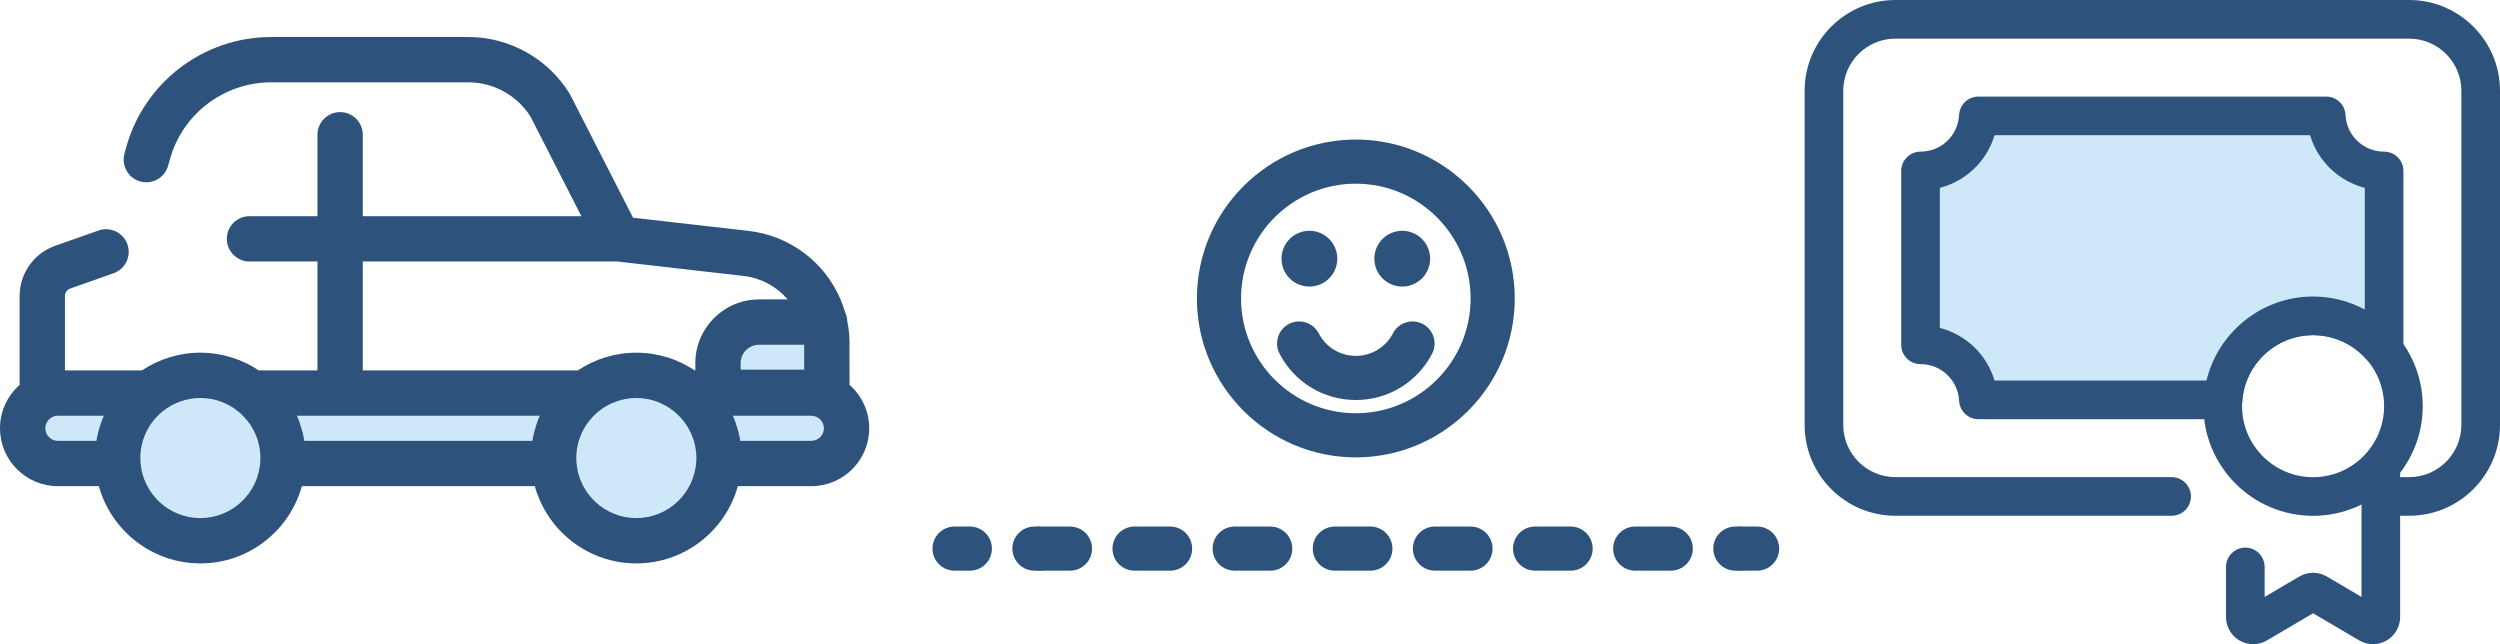 <?xml version="1.0" encoding="iso-8859-1"?>
<!-- Generator: Adobe Illustrator 21.1.0, SVG Export Plug-In . SVG Version: 6.00 Build 0)  -->
<svg version="1.1" id="Layer_1" xmlns="http://www.w3.org/2000/svg" xmlns:xlink="http://www.w3.org/1999/xlink" x="0px" y="0px"
	 viewBox="0 0 1472.602 379.447" style="enable-background:new 0 0 1472.602 379.447;" xml:space="preserve">
<g>
	<path style="fill:#CEE8FA;" d="M485.756,231.092H422.93v-17.237c0-13.328,10.805-24.133,24.133-24.133h38.693"/>
	<circle style="fill:#CEE8FA;" cx="118.021" cy="269.802" r="48.714"/>
	<path style="fill:#CEE8FA;" d="M69.308,269.804c0-15.523,7.27-29.34,18.581-38.261H34.085c-11.454,0-20.739,9.285-20.739,20.739
		l0,0c0,11.454,9.285,20.739,20.739,20.739h35.341C69.357,271.957,69.308,270.887,69.308,269.804z"/>
	<circle style="fill:#CEE8FA;" cx="374.816" cy="269.802" r="48.714"/>
	<path style="fill:#CEE8FA;" d="M326.221,273.021c-0.069-1.064-0.117-2.134-0.117-3.216c0-15.523,7.27-29.34,18.581-38.261H148.156
		c11.311,8.921,18.581,22.738,18.581,38.261c0,1.082-0.048,2.151-0.117,3.216L326.221,273.021L326.221,273.021z"/>
	<path style="fill:#CEE8FA;" d="M477.915,231.545h-72.964c11.311,8.921,18.581,22.738,18.581,38.261
		c0,1.082-0.048,2.151-0.117,3.216h54.501c11.454,0,20.739-9.285,20.739-20.739l0,0
		C498.654,240.828,489.369,231.545,477.915,231.545z"/>
</g>
<path style="fill:#2D527C;" d="M500.418,226.713c-0.036-8.806-0.069-19.571-0.048-21.19c0.252-5.568-0.199-11.051-1.297-16.411
	c-0.081-1.787-0.508-3.479-1.225-5.017c-0.755-2.624-1.66-5.217-2.747-7.766c-9.433-22.125-30.129-37.567-54.012-40.3l-68.205-7.796
	l-36.918-72.275c-0.16-0.315-0.334-0.622-0.518-0.922c-12.611-20.496-35.392-33.228-59.45-33.228h-116.37
	c-39.689,0-74.76,26.722-85.285,64.976l-1.017,3.685c-1.959,7.106,2.211,14.455,9.317,16.415c7.106,1.958,14.455-2.21,16.415-9.317
	l1.018-3.694c7.35-26.715,31.839-45.373,59.552-45.373h116.37c14.693,0,28.614,7.69,36.454,20.105l30,58.729H213.694V79.38
	c0-7.371-5.975-13.346-13.346-13.346c-7.371,0-13.346,5.975-13.346,13.346v47.954h-40.04c-7.371,0-13.346,5.975-13.346,13.346
	s5.975,13.346,13.346,13.346h40.039v64.17h-34.555c-9.858-6.597-21.698-10.453-34.424-10.453s-24.566,3.856-34.424,10.453H38.254
	v-43.849c0-1.974,1.251-3.741,3.112-4.396l25.539-8.999c6.952-2.449,10.602-10.071,8.152-17.023
	c-2.45-6.952-10.07-10.604-17.023-8.152l-25.539,8.999c-12.521,4.412-20.935,16.296-20.935,29.573v52.383
	C4.479,232.981,0,242.116,0,252.282c0,18.796,15.291,34.085,34.085,34.085h24.139c7.267,26.201,31.314,45.497,59.798,45.497
	s52.531-19.296,59.798-45.497h137.2c7.267,26.201,31.314,45.497,59.798,45.497s52.531-19.296,59.798-45.497h43.299
	c18.794,0,34.085-15.291,34.085-34.085C512,242.107,507.512,232.963,500.418,226.713z M473.726,203.069
	c-0.007,0.467-0.007,0.933-0.028,1.401c-0.012,0.288-0.045,1.044-0.007,13.276h-37.415v-3.892c0-5.948,4.838-10.786,10.786-10.786
	h26.663v0.001H473.726z M213.694,154.028h149.804l74.556,8.522c10.219,1.169,19.453,6.223,25.985,13.827h-16.976
	c-20.665,0-37.479,16.814-37.479,37.479v4.343h-0.342c-9.858-6.597-21.698-10.453-34.424-10.453s-24.566,3.856-34.424,10.453h-126.7
	L213.694,154.028L213.694,154.028z M317.945,244.891c-1.239,2.828-2.238,5.762-3.042,8.76c-0.104,0.384-0.207,0.769-0.303,1.156
	c-0.161,0.651-0.314,1.305-0.454,1.963c-0.12,0.559-0.226,1.125-0.331,1.69c-0.075,0.406-0.171,0.806-0.238,1.215H179.263
	c-0.067-0.408-0.163-0.81-0.239-1.216c-0.104-0.565-0.211-1.128-0.331-1.687c-0.14-0.659-0.294-1.315-0.455-1.967
	c-0.096-0.386-0.199-0.77-0.302-1.153c-0.803-2.999-1.803-5.932-3.042-8.762h143.051V244.891z M26.693,252.282
	c0-4.076,3.315-7.392,7.392-7.392H61.15c-1.241,2.831-2.24,5.767-3.044,8.77c-0.103,0.379-0.204,0.758-0.299,1.141
	c-0.161,0.655-0.315,1.312-0.456,1.973c-0.12,0.558-0.226,1.12-0.33,1.683c-0.075,0.407-0.172,0.809-0.239,1.219H34.085
	C30.008,259.675,26.693,256.358,26.693,252.282z M118.022,305.173c-18.701,0-34.048-14.592-35.278-32.987
	c-0.001-0.013,0-0.025,0-0.039c-0.025-0.386-0.041-0.725-0.056-1.056c-0.016-0.428-0.032-0.855-0.032-1.288
	c0-0.645,0.02-1.287,0.055-1.925c0.013-0.236,0.036-0.468,0.053-0.703c0.029-0.395,0.059-0.79,0.1-1.182
	c0.032-0.3,0.075-0.597,0.113-0.894c0.041-0.315,0.084-0.631,0.135-0.945c0.056-0.344,0.119-0.685,0.184-1.025
	c0.048-0.251,0.097-0.502,0.151-0.751c0.083-0.386,0.171-0.77,0.267-1.152c0.045-0.182,0.093-0.362,0.141-0.543
	c0.117-0.438,0.238-0.873,0.371-1.303c0.025-0.084,0.053-0.167,0.08-0.25c1.85-5.83,5.176-11.005,9.533-15.097
	c0.176-0.164,0.347-0.331,0.527-0.492c0.235-0.212,0.476-0.416,0.717-0.622c0.247-0.211,0.495-0.42,0.749-0.626
	c6.073-4.909,13.793-7.856,22.192-7.856s16.118,2.948,22.192,7.856c0.254,0.206,0.502,0.415,0.749,0.626
	c0.24,0.206,0.482,0.41,0.717,0.622c0.179,0.161,0.351,0.328,0.527,0.492c4.358,4.091,7.683,9.266,9.533,15.097
	c0.027,0.084,0.055,0.165,0.08,0.25c0.133,0.431,0.254,0.866,0.371,1.303c0.048,0.18,0.096,0.362,0.141,0.543
	c0.096,0.382,0.184,0.766,0.267,1.152c0.053,0.25,0.103,0.5,0.151,0.751c0.065,0.34,0.128,0.682,0.184,1.025
	c0.051,0.314,0.092,0.629,0.135,0.945c0.04,0.298,0.081,0.594,0.113,0.894c0.041,0.392,0.072,0.787,0.1,1.182
	c0.017,0.235,0.041,0.467,0.053,0.703c0.035,0.639,0.055,1.28,0.055,1.925c0,0.426-0.017,0.846-0.032,1.268
	c-0.015,0.338-0.032,0.686-0.057,1.084c-0.001,0.013,0,0.025,0,0.037C152.066,290.586,136.72,305.173,118.022,305.173z
	 M374.818,305.173c-18.701,0-34.049-14.592-35.278-32.987c-0.001-0.013,0-0.025,0-0.039c-0.025-0.386-0.041-0.725-0.056-1.057
	c-0.016-0.428-0.032-0.855-0.032-1.287c0-0.645,0.02-1.287,0.055-1.925c0.013-0.236,0.036-0.468,0.053-0.703
	c0.029-0.395,0.059-0.79,0.1-1.182c0.032-0.3,0.075-0.597,0.113-0.894c0.041-0.315,0.084-0.631,0.135-0.945
	c0.056-0.344,0.119-0.685,0.184-1.025c0.048-0.251,0.097-0.502,0.151-0.751c0.083-0.386,0.171-0.77,0.267-1.152
	c0.045-0.182,0.093-0.362,0.141-0.543c0.117-0.438,0.238-0.873,0.371-1.303c0.025-0.084,0.053-0.167,0.08-0.25
	c1.85-5.83,5.176-11.005,9.533-15.097c0.176-0.164,0.347-0.331,0.527-0.492c0.235-0.212,0.476-0.416,0.717-0.622
	c0.247-0.211,0.495-0.42,0.749-0.626c6.073-4.909,13.793-7.856,22.192-7.856s16.118,2.948,22.192,7.856
	c0.254,0.206,0.502,0.415,0.749,0.626c0.24,0.206,0.482,0.41,0.717,0.622c0.179,0.161,0.351,0.328,0.527,0.492
	c4.358,4.091,7.683,9.266,9.533,15.097c0.027,0.084,0.055,0.165,0.08,0.25c0.133,0.431,0.254,0.866,0.371,1.303
	c0.048,0.18,0.096,0.362,0.141,0.543c0.096,0.382,0.184,0.766,0.267,1.152c0.053,0.25,0.103,0.5,0.151,0.751
	c0.065,0.34,0.128,0.682,0.184,1.025c0.051,0.314,0.092,0.629,0.135,0.945c0.04,0.298,0.081,0.594,0.113,0.894
	c0.041,0.392,0.072,0.787,0.1,1.182c0.017,0.235,0.041,0.467,0.053,0.703c0.035,0.639,0.055,1.28,0.055,1.925
	c0,0.426-0.017,0.846-0.032,1.268c-0.015,0.338-0.032,0.685-0.057,1.082c-0.001,0.013,0,0.025,0,0.039
	C408.861,290.586,393.516,305.173,374.818,305.173z M477.915,259.675h-41.857c-0.067-0.41-0.164-0.81-0.239-1.219
	c-0.104-0.563-0.21-1.125-0.33-1.683c-0.141-0.662-0.295-1.319-0.456-1.973c-0.095-0.382-0.196-0.762-0.299-1.141
	c-0.803-3.002-1.803-5.938-3.044-8.77h46.225c4.076,0,7.393,3.315,7.393,7.392S481.992,259.675,477.915,259.675z"/>
<g>
	<path style="fill:#2D527C;" d="M1419.109,303.801h-14.777c-6.281,0-11.375-5.094-11.375-11.379c0-6.281,5.094-11.375,11.375-11.375
		h14.777c16.95,0,30.735-13.789,30.735-30.734V53.489c0-16.946-13.785-30.731-30.735-30.731h-302.621
		c-16.945,0-30.73,13.785-30.73,30.731v196.824c0,16.945,13.785,30.73,30.73,30.73h162.692c6.281,0,11.375,5.098,11.375,11.379
		s-5.094,11.379-11.375,11.379h-162.692c-29.492,0-53.488-23.996-53.488-53.488V53.489C1063,23.996,1086.996,0,1116.488,0h302.625
		c29.492,0,53.489,23.996,53.489,53.489v196.824C1472.602,279.805,1448.605,303.801,1419.109,303.801L1419.109,303.801z"/>
	<path style="fill:#2D527C;" d="M1397.797,379.446c-2.809,0-5.617-0.739-8.117-2.207l-27.18-16.008l-27.184,16.008
		c-4.933,2.906-11.082,2.945-16.05,0.105c-4.969-2.84-8.055-8.16-8.055-13.883v-29.512c0-6.285,5.094-11.378,11.379-11.378
		c6.281,0,11.375,5.097,11.375,11.378v17.676l20.418-12.023c5.004-2.949,11.226-2.949,16.23,0l20.414,12.023v-73.398
		c0-6.281,5.094-11.375,11.379-11.375c6.282,0,11.375,5.094,11.375,11.375v85.234c0,5.723-3.086,11.043-8.054,13.883
		C1403.277,378.742,1400.535,379.446,1397.797,379.446L1397.797,379.446z"/>
	<path style="fill:#2D527C;" d="M1362.5,303.836c-35.617,0-64.59-28.972-64.59-64.59c0-35.617,28.973-64.589,64.59-64.589
		c35.613,0,64.59,28.972,64.59,64.589C1427.09,274.864,1398.113,303.836,1362.5,303.836L1362.5,303.836z M1362.5,197.414
		c-23.066,0-41.836,18.766-41.836,41.832c0,23.067,18.766,41.836,41.836,41.836c23.066,0,41.832-18.765,41.832-41.836
		C1404.332,216.18,1385.566,197.414,1362.5,197.414L1362.5,197.414z"/>
	<path style="fill:#CEE8FA;" d="M1362.5,186.035c15.484,0,29.422,6.622,39.145,17.18c0.89-0.07,1.785-0.113,2.687-0.113V100.703
		c-18.281,0-33.203-14.375-34.09-32.433h-204.887c-0.886,18.058-15.808,32.433-34.089,32.433v102.399
		c18.281,0,33.203,14.375,34.089,32.433h144.075C1311.34,207.879,1334.359,186.035,1362.5,186.035L1362.5,186.035z"/>
	<path style="fill:#2D527C;" d="M1309.43,246.91h-144.075c-6.066,0-11.066-4.757-11.363-10.82
		c-0.594-12.117-10.578-21.613-22.726-21.613c-6.282,0-11.375-5.094-11.375-11.375V100.699c0-6.281,5.093-11.375,11.375-11.375
		c12.148,0,22.132-9.496,22.726-21.613c0.301-6.058,5.297-10.82,11.363-10.82h204.887c6.07,0,11.067,4.762,11.363,10.82
		c0.594,12.117,10.579,21.613,22.727,21.613c6.285,0,11.379,5.094,11.379,11.375v102.403c0,6.281-5.098,11.375-11.379,11.375
		c-0.52,0-1.109,0.027-1.805,0.082c-3.476,0.273-6.886-1.067-9.254-3.637c-7.906-8.586-19.121-13.512-30.773-13.512
		c-21.891,0-40.215,17.09-41.719,38.907C1320.371,242.285,1315.41,246.91,1309.43,246.91L1309.43,246.91z M1174.875,224.157h124.832
		c6.848-28.477,32.629-49.5,62.793-49.5c10.699,0,21.164,2.687,30.457,7.656v-71.664c-15.402-3.953-27.687-15.754-32.234-31.004
		h-185.848c-4.547,15.25-16.828,27.051-32.23,31.004v82.508C1158.047,197.106,1170.328,208.907,1174.875,224.157L1174.875,224.157z"
		/>
</g>
<g>
	<g>
		<g>
			<path style="fill:#2D527C;" d="M571.273,336.149h-9c-7.18,0-13-5.82-13-13s5.82-13,13-13h9c7.18,0,13,5.82,13,13
				S578.453,336.149,571.273,336.149z"/>
		</g>
		<g>
			<path style="fill:#2D527C;" d="M611.229,336.149h-1.903c-7.18,0-13-5.82-13-13s5.82-13,13-13h1.903c7.18,0,13,5.82,13,13
				S618.409,336.149,611.229,336.149z"/>
		</g>
		<g>
			<path style="fill:#2D527C;" d="M1024.097,336.149h-1.902c-7.18,0-13-5.82-13-13s5.82-13,13-13h1.902c7.18,0,13,5.82,13,13
				S1031.276,336.149,1024.097,336.149z M984.142,336.149h-17.123c-0.32,0-0.638-0.012-0.952-0.034
				c-0.313,0.022-0.631,0.034-0.951,0.034h-1.902c-7.18,0-13-5.82-13-13s5.82-13,13-13h1.902c0.32,0,0.638,0.012,0.951,0.034
				c0.314-0.022,0.632-0.034,0.952-0.034h17.123c7.18,0,13,5.82,13,13S991.321,336.149,984.142,336.149z M925.16,336.149h-17.123
				c-0.32,0-0.637-0.012-0.951-0.034c-0.314,0.022-0.631,0.034-0.951,0.034h-1.903c-7.18,0-13-5.82-13-13s5.82-13,13-13h1.903
				c0.32,0,0.637,0.012,0.951,0.034c0.314-0.022,0.631-0.034,0.951-0.034h17.123c7.18,0,13,5.82,13,13
				S932.34,336.149,925.16,336.149z M866.18,336.149h-17.124c-0.32,0-0.637-0.012-0.951-0.034c-0.314,0.022-0.631,0.034-0.951,0.034
				h-1.903c-7.18,0-13-5.82-13-13s5.82-13,13-13h1.903c0.32,0,0.637,0.012,0.951,0.034c0.314-0.022,0.631-0.034,0.951-0.034h17.124
				c7.18,0,13,5.82,13,13S873.359,336.149,866.18,336.149z M807.198,336.149h-17.124c-0.32,0-0.637-0.012-0.951-0.034
				c-0.314,0.022-0.631,0.034-0.951,0.034h-1.902c-7.18,0-13-5.82-13-13s5.82-13,13-13h1.902c0.32,0,0.637,0.012,0.951,0.034
				c0.314-0.022,0.631-0.034,0.951-0.034h17.124c7.18,0,13,5.82,13,13S814.378,336.149,807.198,336.149z M748.217,336.149h-17.124
				c-0.32,0-0.637-0.012-0.951-0.034c-0.314,0.022-0.632,0.034-0.952,0.034h-1.902c-7.18,0-13-5.82-13-13s5.82-13,13-13h1.902
				c0.32,0,0.637,0.012,0.952,0.034c0.314-0.022,0.631-0.034,0.951-0.034h17.124c7.18,0,13,5.82,13,13
				S755.396,336.149,748.217,336.149z M689.236,336.149h-17.124c-0.32,0-0.637-0.012-0.952-0.034
				c-0.314,0.022-0.631,0.034-0.951,0.034h-1.903c-7.18,0-13-5.82-13-13s5.82-13,13-13h1.903c0.32,0,0.637,0.012,0.951,0.034
				c0.314-0.022,0.632-0.034,0.952-0.034h17.124c7.18,0,13,5.82,13,13S696.416,336.149,689.236,336.149z M630.254,336.149h-17.124
				c-7.18,0-13-5.82-13-13s5.82-13,13-13h17.124c7.18,0,13,5.82,13,13S637.434,336.149,630.254,336.149z"/>
		</g>
		<g>
			<path style="fill:#2D527C;" d="M1035,336.149h-9c-7.18,0-13-5.82-13-13s5.82-13,13-13h9c7.18,0,13,5.82,13,13
				S1042.18,336.149,1035,336.149z"/>
		</g>
	</g>
</g>
<g>
	<path style="fill:#2D527C;" d="M798.637,269.418c-51.616,0-93.61-41.993-93.61-93.61s41.994-93.61,93.61-93.61
		c51.617,0,93.61,41.993,93.61,93.61S850.254,269.418,798.637,269.418z M798.637,108.198c-37.28,0-67.61,30.33-67.61,67.61
		c0,37.28,30.33,67.61,67.61,67.61s67.61-30.33,67.61-67.61C866.247,138.528,835.917,108.198,798.637,108.198z"/>
</g>
<circle style="fill:#2D527C;" cx="771.295" cy="152.372" r="16.427"/>
<circle style="fill:#2D527C;" cx="825.978" cy="152.372" r="16.427"/>
<g>
	<path style="fill:#2D527C;" d="M798.636,235.63c-18.96,0-36.174-10.456-44.924-27.288c-3.312-6.37-0.832-14.219,5.538-17.53
		c6.372-3.312,14.219-0.833,17.53,5.538c4.259,8.191,12.633,13.28,21.855,13.28s17.598-5.089,21.856-13.28
		c3.313-6.37,11.163-8.847,17.531-5.537c6.37,3.312,8.849,11.161,5.537,17.531C834.809,225.175,817.595,235.63,798.636,235.63z"/>
</g>
</svg>
